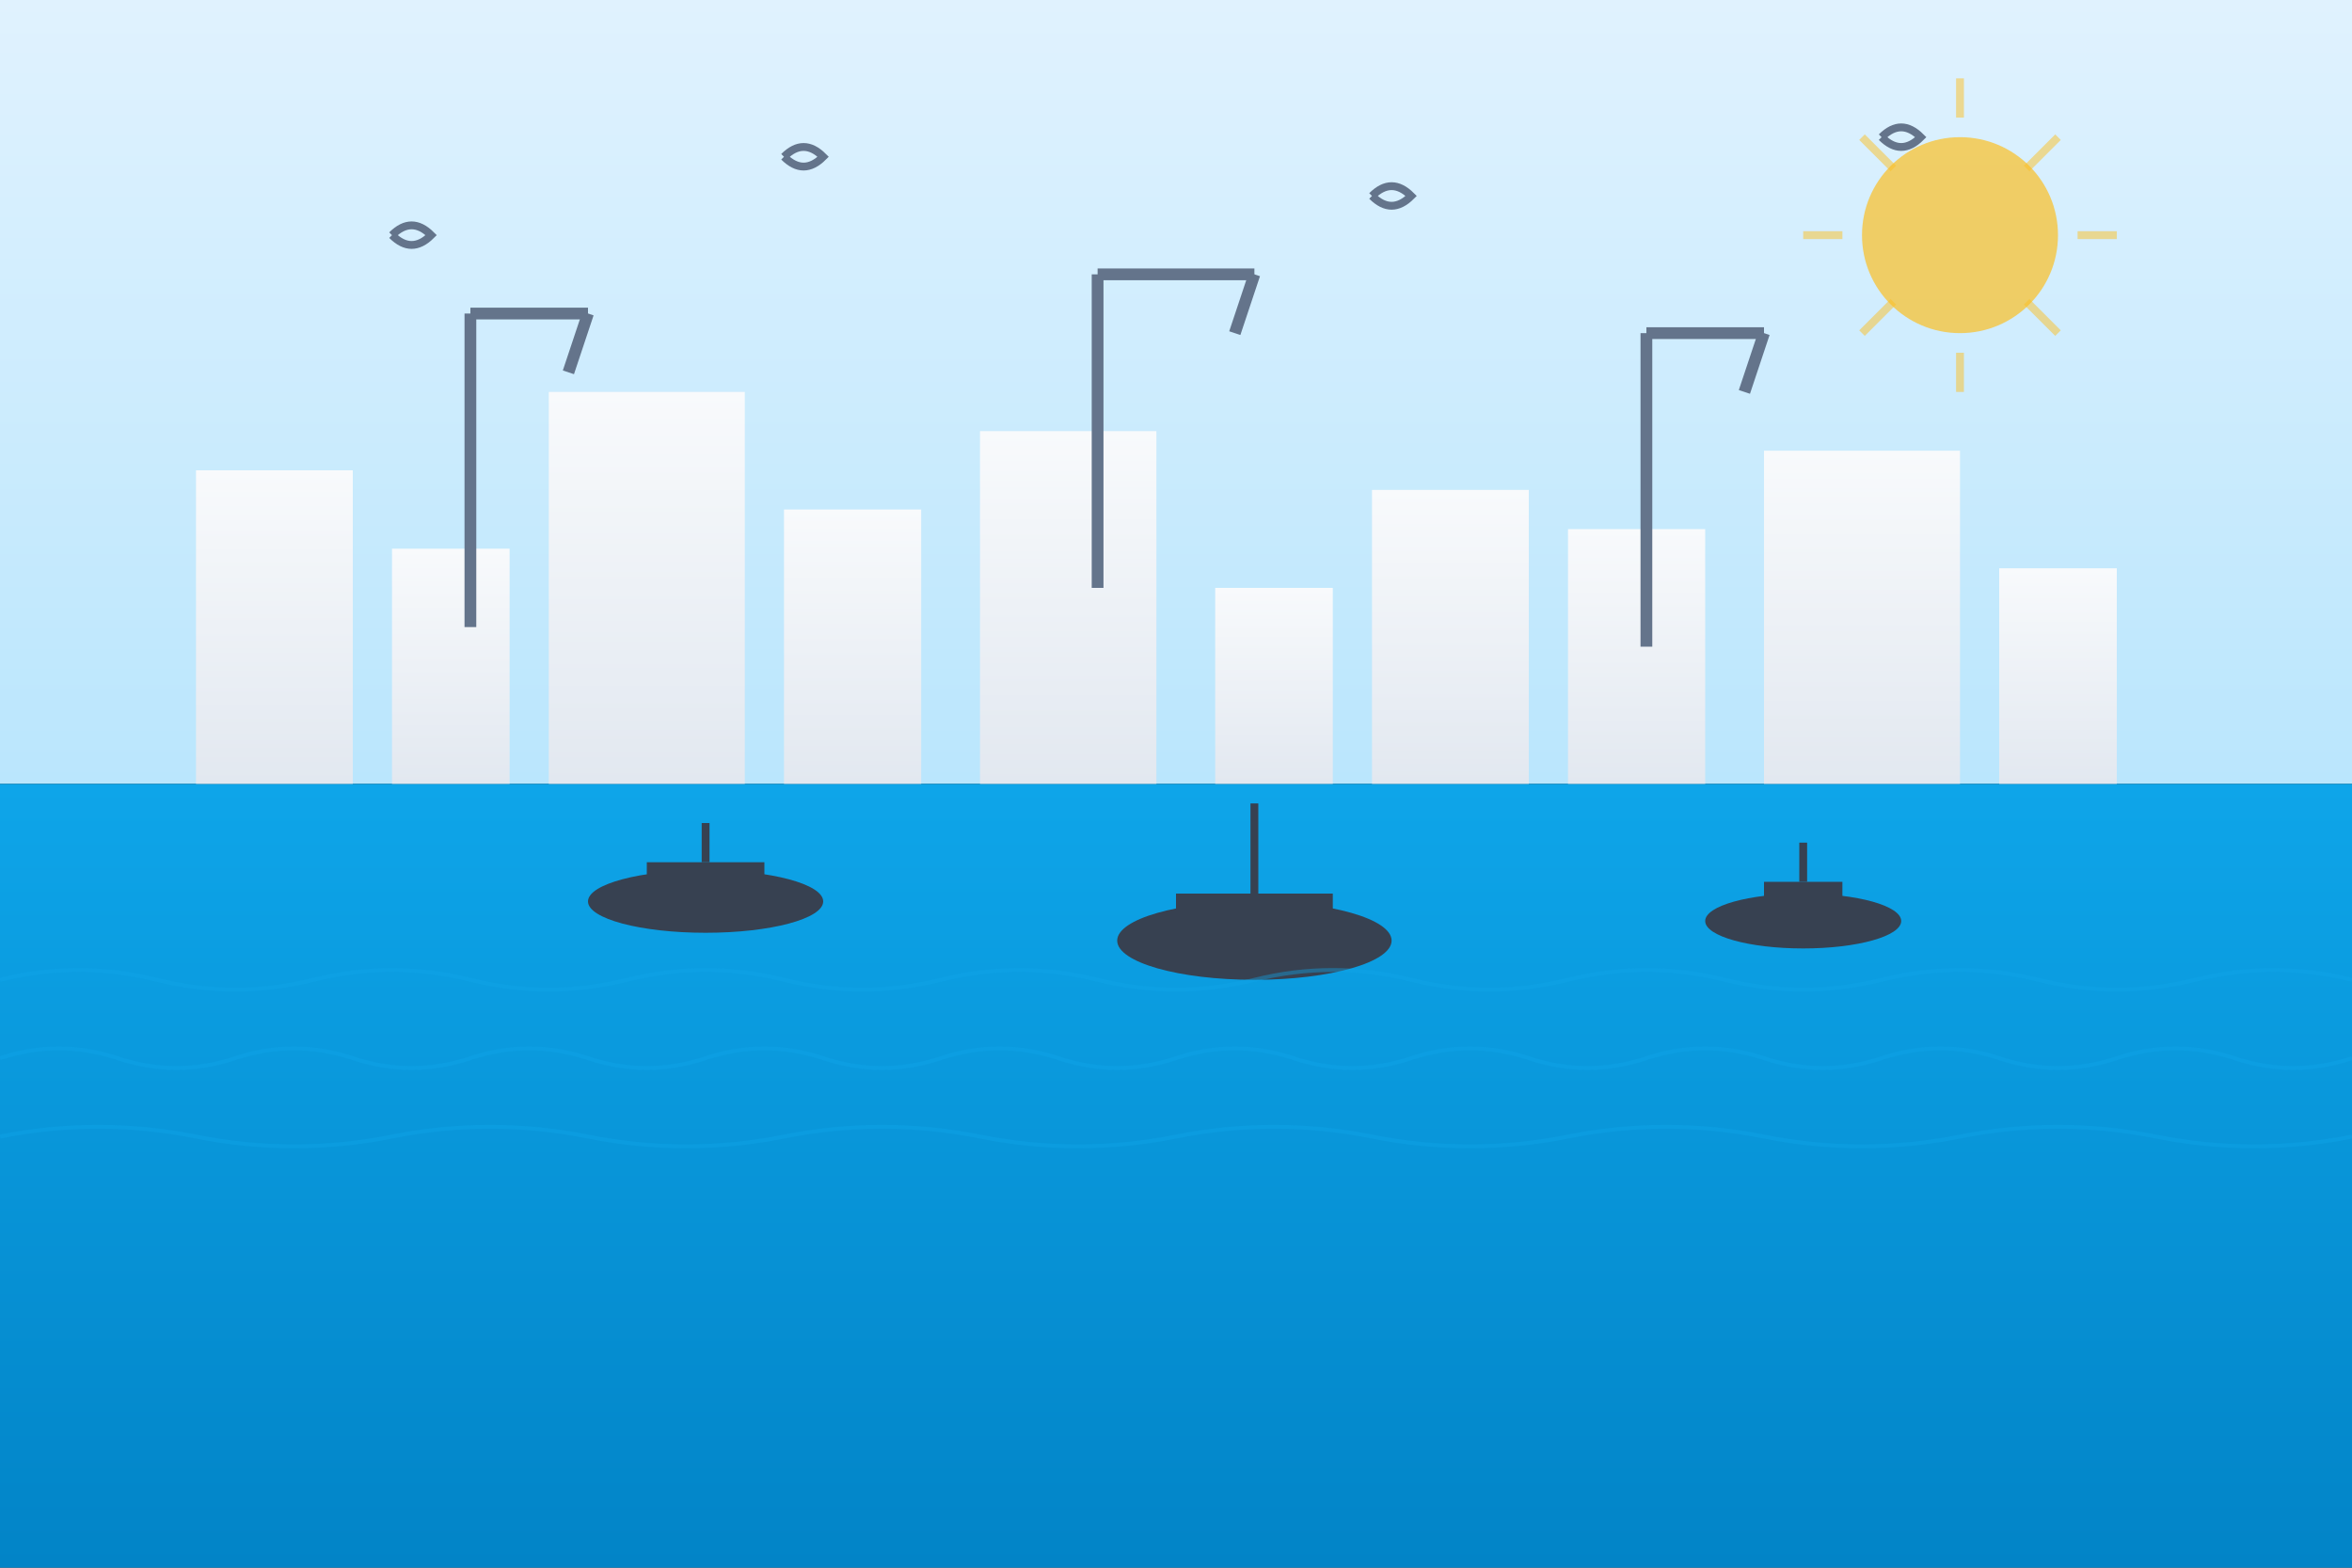 <svg width="600" height="400" viewBox="0 0 600 400" xmlns="http://www.w3.org/2000/svg">
  <rect x="0" y="0" width="600" height="400" fill="#333333" stroke="none"/>
  <defs>
    <linearGradient id="skyGradient" x1="0%" y1="0%" x2="0%" y2="100%">
      <stop offset="0%" style="stop-color:#e0f2fe;stop-opacity:1" />
      <stop offset="100%" style="stop-color:#bae6fd;stop-opacity:1" />
    </linearGradient>
    <linearGradient id="seaGradient" x1="0%" y1="0%" x2="0%" y2="100%">
      <stop offset="0%" style="stop-color:#0ea5e9;stop-opacity:1" />
      <stop offset="100%" style="stop-color:#0284c7;stop-opacity:1" />
    </linearGradient>
    <linearGradient id="buildingGradient" x1="0%" y1="0%" x2="0%" y2="100%">
      <stop offset="0%" style="stop-color:#f8fafc;stop-opacity:1" />
      <stop offset="100%" style="stop-color:#e2e8f0;stop-opacity:1" />
    </linearGradient>
  </defs>
  
  <!-- Sky -->
  <rect width="600" height="200" fill="url(#skyGradient)"/>
  
  <!-- Sea -->
  <rect y="200" width="600" height="200" fill="url(#seaGradient)"/>
  
  <!-- Port buildings silhouette -->
  <rect x="50" y="120" width="40" height="80" fill="url(#buildingGradient)"/>
  <rect x="100" y="140" width="30" height="60" fill="url(#buildingGradient)"/>
  <rect x="140" y="100" width="50" height="100" fill="url(#buildingGradient)"/>
  <rect x="200" y="130" width="35" height="70" fill="url(#buildingGradient)"/>
  <rect x="250" y="110" width="45" height="90" fill="url(#buildingGradient)"/>
  <rect x="310" y="150" width="30" height="50" fill="url(#buildingGradient)"/>
  <rect x="350" y="125" width="40" height="75" fill="url(#buildingGradient)"/>
  <rect x="400" y="135" width="35" height="65" fill="url(#buildingGradient)"/>
  <rect x="450" y="115" width="50" height="85" fill="url(#buildingGradient)"/>
  <rect x="510" y="145" width="30" height="55" fill="url(#buildingGradient)"/>
  
  <!-- Port cranes -->
  <g stroke="#64748b" stroke-width="3" fill="none">
    <line x1="120" y1="80" x2="120" y2="160"/>
    <line x1="120" y1="80" x2="150" y2="80"/>
    <line x1="150" y1="80" x2="145" y2="95"/>
    
    <line x1="280" y1="70" x2="280" y2="150"/>
    <line x1="280" y1="70" x2="320" y2="70"/>
    <line x1="320" y1="70" x2="315" y2="85"/>
    
    <line x1="420" y1="85" x2="420" y2="165"/>
    <line x1="420" y1="85" x2="450" y2="85"/>
    <line x1="450" y1="85" x2="445" y2="100"/>
  </g>
  
  <!-- Ships in port -->
  <g fill="#374151">
    <ellipse cx="180" cy="230" rx="30" ry="8"/>
    <rect x="165" y="220" width="30" height="15"/>
    <line x1="180" y1="210" x2="180" y2="220" stroke="#374151" stroke-width="2"/>
    
    <ellipse cx="320" cy="240" rx="35" ry="10"/>
    <rect x="300" y="228" width="40" height="18"/>
    <line x1="320" y1="205" x2="320" y2="228" stroke="#374151" stroke-width="2"/>
    
    <ellipse cx="460" cy="235" rx="25" ry="7"/>
    <rect x="450" y="225" width="20" height="12"/>
    <line x1="460" y1="215" x2="460" y2="225" stroke="#374151" stroke-width="2"/>
  </g>
  
  <!-- Seagulls -->
  <g stroke="#64748b" stroke-width="2" fill="none">
    <path d="M100 60 Q105 55 110 60 Q105 65 100 60"/>
    <path d="M200 40 Q205 35 210 40 Q205 45 200 40"/>
    <path d="M350 50 Q355 45 360 50 Q355 55 350 50"/>
    <path d="M480 35 Q485 30 490 35 Q485 40 480 35"/>
  </g>
  
  <!-- Sun -->
  <circle cx="500" cy="60" r="25" fill="#fbbf24" opacity="0.7"/>
  <g stroke="#fbbf24" stroke-width="2" opacity="0.5">
    <line x1="500" y1="20" x2="500" y2="30"/>
    <line x1="500" y1="90" x2="500" y2="100"/>
    <line x1="460" y1="60" x2="470" y2="60"/>
    <line x1="530" y1="60" x2="540" y2="60"/>
    <line x1="475" y1="35" x2="483" y2="43"/>
    <line x1="517" y1="77" x2="525" y2="85"/>
    <line x1="525" y1="35" x2="517" y2="43"/>
    <line x1="483" y1="77" x2="475" y2="85"/>
  </g>
  
  <!-- Water waves -->
  <g stroke="#0ea5e9" stroke-width="1" fill="none" opacity="0.4">
    <path d="M0 250 Q20 245 40 250 Q60 255 80 250 Q100 245 120 250 Q140 255 160 250 Q180 245 200 250 Q220 255 240 250 Q260 245 280 250 Q300 255 320 250 Q340 245 360 250 Q380 255 400 250 Q420 245 440 250 Q460 255 480 250 Q500 245 520 250 Q540 255 560 250 Q580 245 600 250"/>
    <path d="M0 270 Q15 265 30 270 Q45 275 60 270 Q75 265 90 270 Q105 275 120 270 Q135 265 150 270 Q165 275 180 270 Q195 265 210 270 Q225 275 240 270 Q255 265 270 270 Q285 275 300 270 Q315 265 330 270 Q345 275 360 270 Q375 265 390 270 Q405 275 420 270 Q435 265 450 270 Q465 275 480 270 Q495 265 510 270 Q525 275 540 270 Q555 265 570 270 Q585 275 600 270"/>
    <path d="M0 290 Q25 285 50 290 Q75 295 100 290 Q125 285 150 290 Q175 295 200 290 Q225 285 250 290 Q275 295 300 290 Q325 285 350 290 Q375 295 400 290 Q425 285 450 290 Q475 295 500 290 Q525 285 550 290 Q575 295 600 290"/>
  </g>
</svg>
